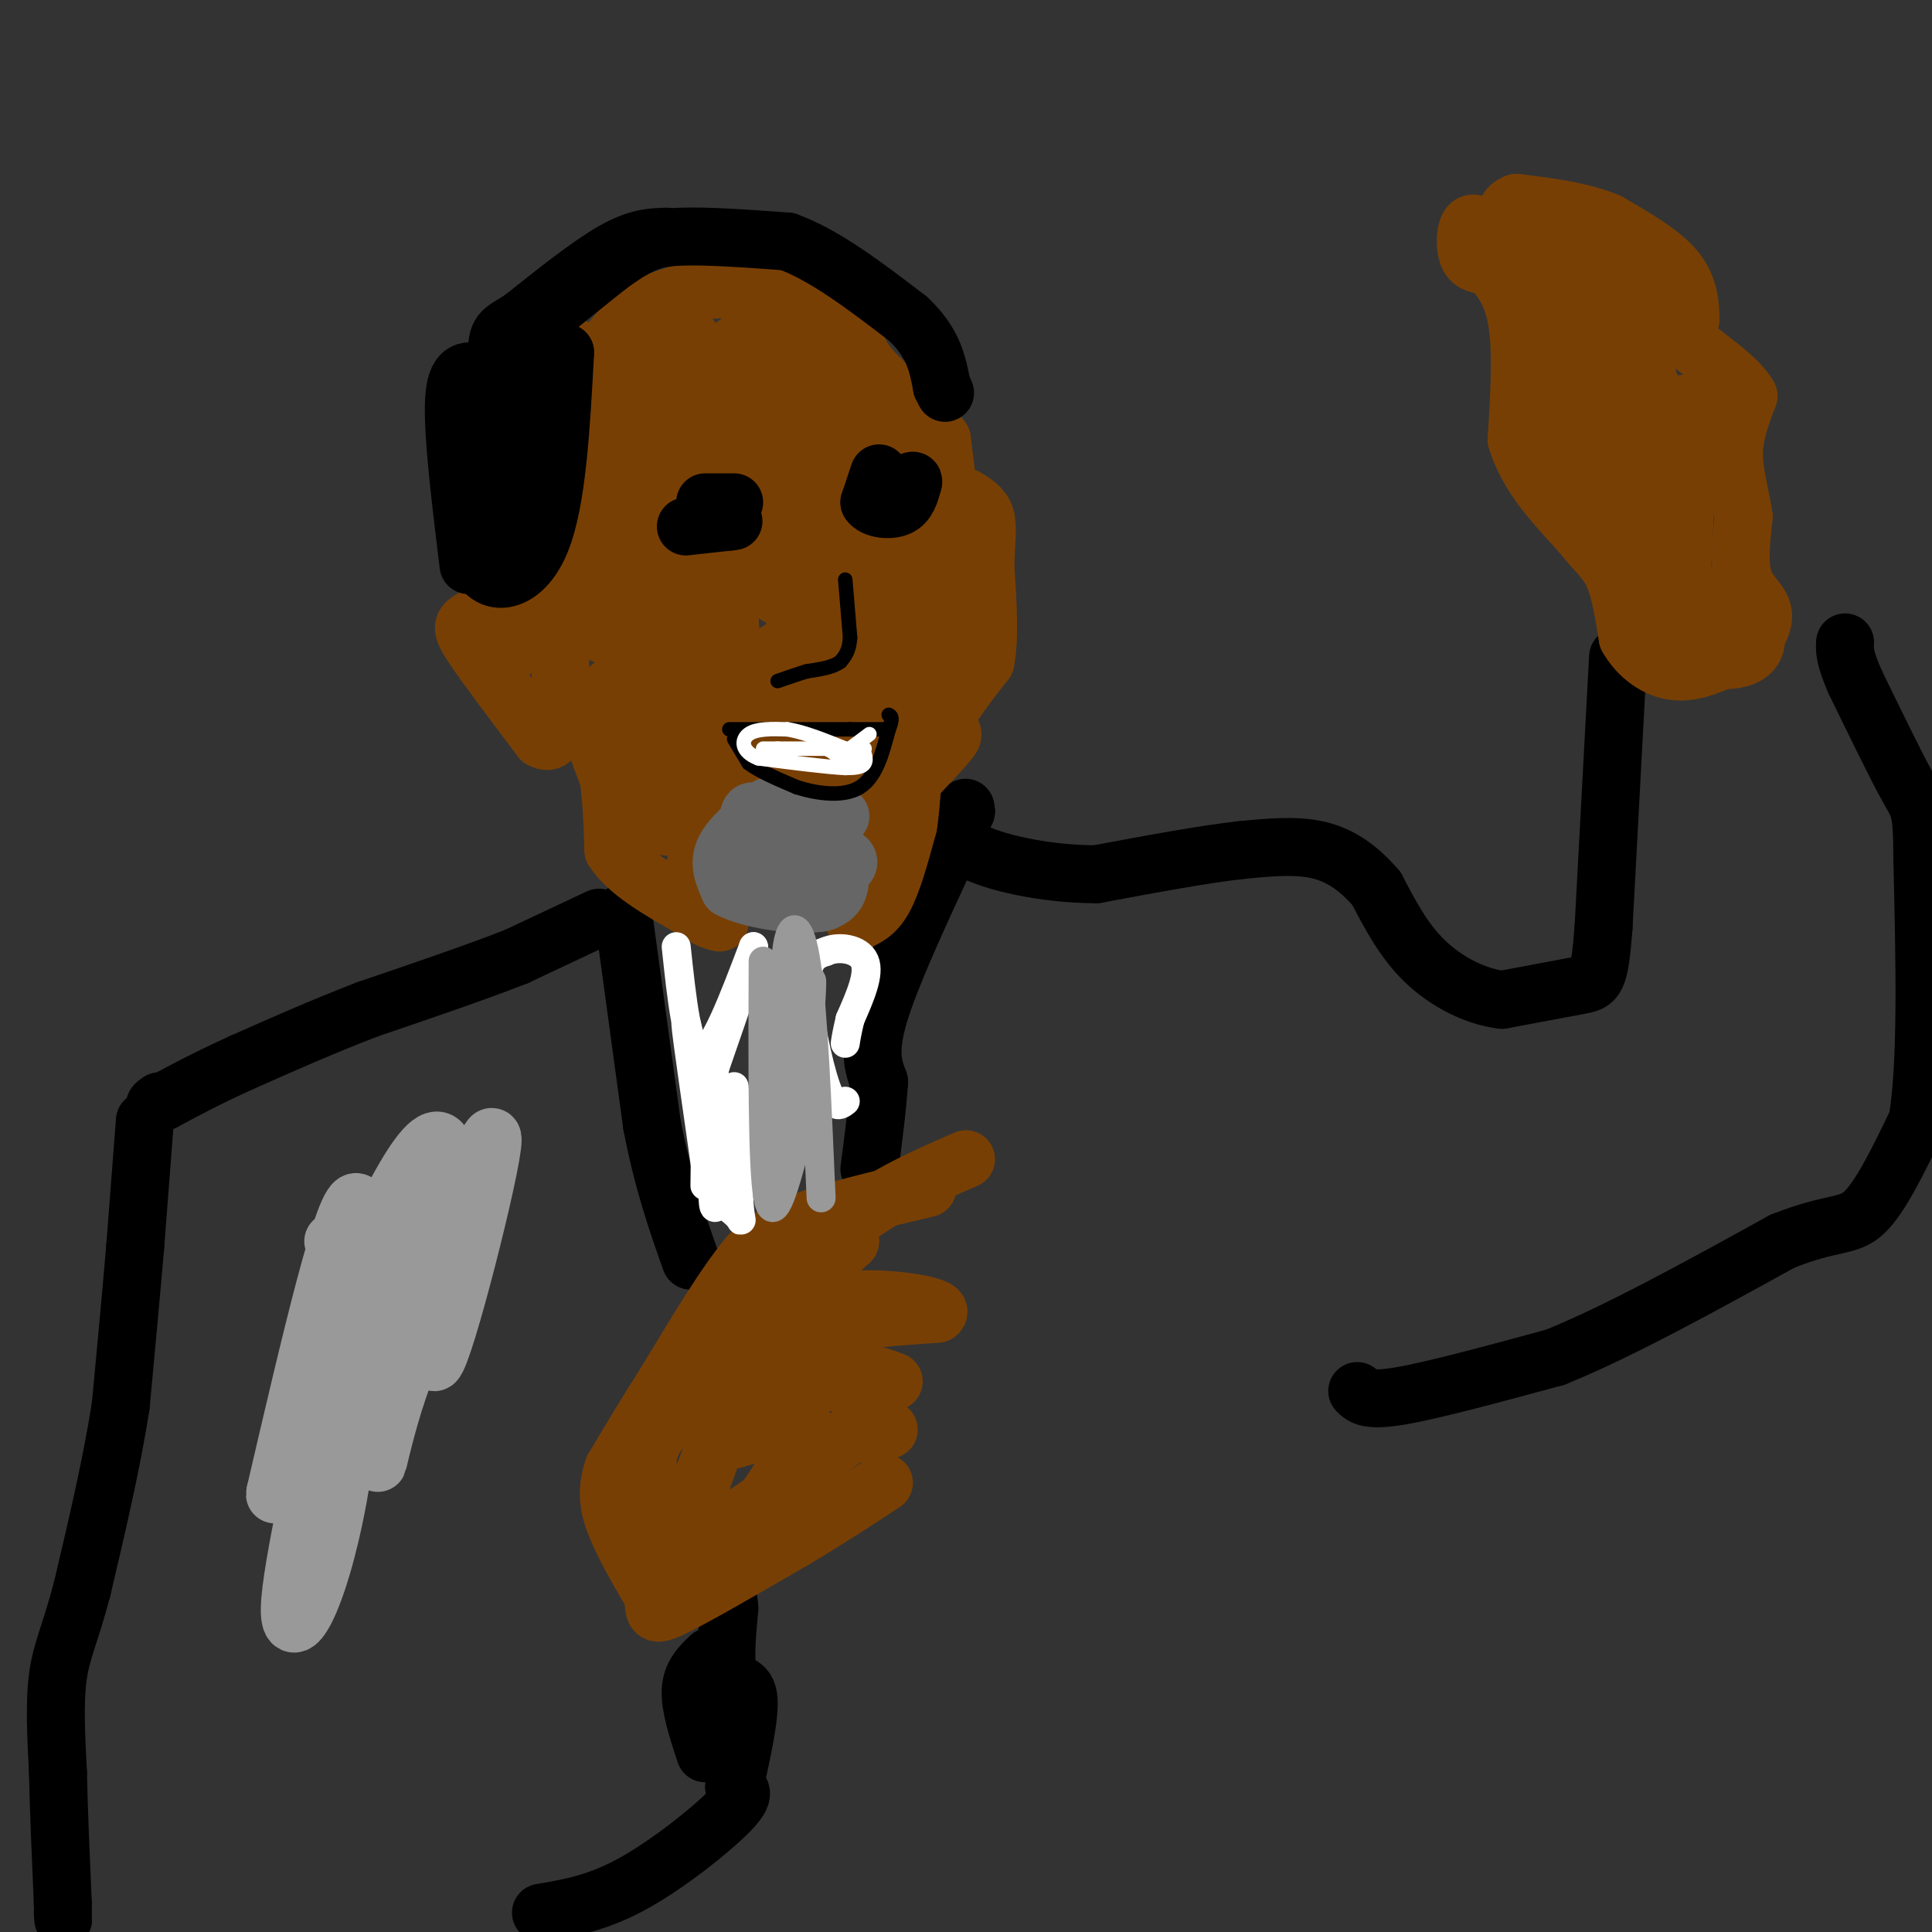 <svg viewBox='0 0 400 400' version='1.1' xmlns='http://www.w3.org/2000/svg' xmlns:xlink='http://www.w3.org/1999/xlink'><rect x="0" y="0" width="400" height="400" fill="#333333" stroke="none"/><g fill='none' stroke='#000000' stroke-width='12' stroke-linecap='round' stroke-linejoin='round'><path d='M124,190c0.000,0.000 -17.000,8.000 -17,8'/><path d='M107,198c-8.000,3.167 -19.500,7.083 -31,11'/><path d='M76,209c-9.500,3.667 -17.750,7.333 -26,11'/><path d='M50,220c-7.000,3.167 -11.500,5.583 -16,8'/><path d='M34,228c-2.833,1.333 -1.917,0.667 -1,0'/><path d='M30,232c0.000,0.000 -2.000,26.000 -2,26'/><path d='M28,258c-0.833,9.833 -1.917,21.417 -3,33'/><path d='M25,291c-1.833,11.833 -4.917,24.917 -8,38'/><path d='M17,329c-2.356,9.022 -4.244,12.578 -5,18c-0.756,5.422 -0.378,12.711 0,20'/><path d='M12,367c0.167,7.833 0.583,17.417 1,27'/><path d='M13,394c0.167,4.833 0.083,3.417 0,2'/><path d='M112,396c5.822,-0.978 11.644,-1.956 19,-6c7.356,-4.044 16.244,-11.156 20,-15c3.756,-3.844 2.378,-4.422 1,-5'/><path d='M152,370c1.071,-4.714 3.250,-14.000 3,-18c-0.250,-4.000 -2.929,-2.714 -4,-5c-1.071,-2.286 -0.536,-8.143 0,-14'/><path d='M151,333c-0.167,-2.833 -0.583,-2.917 -1,-3'/><path d='M147,343c-1.917,1.833 -3.833,3.667 -4,7c-0.167,3.333 1.417,8.167 3,13'/><path d='M281,288c1.083,1.083 2.167,2.167 9,1c6.833,-1.167 19.417,-4.583 32,-8'/><path d='M322,281c13.167,-5.333 30.083,-14.667 47,-24'/><path d='M369,257c10.600,-4.222 13.600,-2.778 17,-6c3.400,-3.222 7.200,-11.111 11,-19'/><path d='M397,232c2.000,-12.167 1.500,-33.083 1,-54'/><path d='M398,178c-0.022,-10.756 -0.578,-10.644 -3,-15c-2.422,-4.356 -6.711,-13.178 -11,-22'/><path d='M384,141c-2.167,-5.000 -2.083,-6.500 -2,-8'/><path d='M335,136c0.000,0.000 -3.000,56.000 -3,56'/><path d='M332,192c-0.867,11.244 -1.533,11.356 -5,12c-3.467,0.644 -9.733,1.822 -16,3'/><path d='M311,207c-5.600,-0.644 -11.600,-3.756 -16,-8c-4.400,-4.244 -7.200,-9.622 -10,-15'/><path d='M285,184c-3.511,-4.111 -7.289,-6.889 -12,-8c-4.711,-1.111 -10.356,-0.556 -16,0'/><path d='M257,176c-7.667,0.833 -18.833,2.917 -30,5'/><path d='M227,181c-10.400,0.022 -21.400,-2.422 -26,-5c-4.600,-2.578 -2.800,-5.289 -1,-8'/><path d='M200,168c-0.167,-1.333 -0.083,-0.667 0,0'/><path d='M129,189c0.000,0.000 6.000,44.000 6,44'/><path d='M135,233c2.333,12.000 5.167,20.000 8,28'/><path d='M196,177c-5.833,12.583 -11.667,25.167 -14,33c-2.333,7.833 -1.167,10.917 0,14'/><path d='M182,224c-0.333,5.333 -1.167,11.667 -2,18'/></g>
<g fill='none' stroke='#783f04' stroke-width='12' stroke-linecap='round' stroke-linejoin='round'><path d='M192,246c-9.917,2.333 -19.833,4.667 -26,7c-6.167,2.333 -8.583,4.667 -11,7'/><path d='M155,260c-4.667,5.500 -10.833,15.750 -17,26'/><path d='M138,286c-4.667,7.333 -7.833,12.667 -11,18'/><path d='M127,304c-1.800,5.111 -0.800,8.889 1,13c1.800,4.111 4.400,8.556 7,13'/><path d='M135,330c0.867,3.311 -0.467,5.089 4,3c4.467,-2.089 14.733,-8.044 25,-14'/><path d='M164,319c7.333,-4.333 13.167,-8.167 19,-12'/><path d='M184,296c0.000,0.000 -8.000,1.000 -8,1'/><path d='M176,297c-5.244,3.489 -14.356,11.711 -21,16c-6.644,4.289 -10.822,4.644 -15,5'/><path d='M140,318c-3.321,-1.034 -4.122,-6.120 -5,-10c-0.878,-3.880 -1.833,-6.556 1,-11c2.833,-4.444 9.455,-10.658 13,-13c3.545,-2.342 4.013,-0.812 2,6c-2.013,6.812 -6.506,18.906 -11,31'/><path d='M140,321c-2.020,5.304 -1.569,3.065 0,3c1.569,-0.065 4.256,2.044 9,-2c4.744,-4.044 11.547,-14.243 15,-20c3.453,-5.757 3.558,-7.074 1,-7c-2.558,0.074 -7.779,1.537 -13,3'/><path d='M152,298c1.578,-2.200 12.022,-9.200 19,-12c6.978,-2.800 10.489,-1.400 14,0'/><path d='M185,286c-3.778,0.178 -20.222,0.622 -26,-1c-5.778,-1.622 -0.889,-5.311 4,-9'/><path d='M163,276c5.833,-2.167 18.417,-3.083 31,-4'/><path d='M194,272c2.200,-1.467 -7.800,-3.133 -15,-3c-7.200,0.133 -11.600,2.067 -16,4'/><path d='M163,273c-3.067,-0.267 -2.733,-2.933 0,-6c2.733,-3.067 7.867,-6.533 13,-10'/><path d='M176,257c-3.578,3.422 -19.022,16.978 -21,18c-1.978,1.022 9.511,-10.489 21,-22'/><path d='M176,253c7.500,-5.833 15.750,-9.417 24,-13'/><path d='M307,47c-1.178,-0.622 -2.356,-1.244 -3,0c-0.644,1.244 -0.756,4.356 0,6c0.756,1.644 2.378,1.822 4,2'/><path d='M308,55c1.956,1.644 4.844,4.756 6,11c1.156,6.244 0.578,15.622 0,25'/><path d='M314,91c2.167,7.333 7.583,13.167 13,19'/><path d='M327,110c3.444,4.378 5.556,5.822 7,9c1.444,3.178 2.222,8.089 3,13'/><path d='M337,132c2.111,3.756 5.889,6.644 10,7c4.111,0.356 8.556,-1.822 13,-4'/><path d='M360,135c3.381,-2.167 5.333,-5.583 5,-8c-0.333,-2.417 -2.952,-3.833 -4,-7c-1.048,-3.167 -0.524,-8.083 0,-13'/><path d='M361,107c-0.578,-4.378 -2.022,-8.822 -2,-13c0.022,-4.178 1.511,-8.089 3,-12'/><path d='M362,82c-2.200,-4.089 -9.200,-8.311 -12,-11c-2.800,-2.689 -1.400,-3.844 0,-5'/><path d='M350,66c-0.044,-2.556 -0.156,-6.444 -3,-10c-2.844,-3.556 -8.422,-6.778 -14,-10'/><path d='M333,46c-5.500,-2.333 -12.250,-3.167 -19,-4'/><path d='M314,42c-3.548,1.107 -2.917,5.875 1,9c3.917,3.125 11.119,4.607 14,10c2.881,5.393 1.440,14.696 0,24'/><path d='M329,85c-0.857,7.686 -3.000,14.902 -3,19c0.000,4.098 2.144,5.078 4,4c1.856,-1.078 3.423,-4.213 2,-8c-1.423,-3.787 -5.835,-8.225 -8,-13c-2.165,-4.775 -2.082,-9.888 -2,-15'/><path d='M322,72c-0.222,-5.578 0.222,-12.022 2,-15c1.778,-2.978 4.889,-2.489 8,-2'/><path d='M332,55c3.333,3.511 7.667,13.289 8,23c0.333,9.711 -3.333,19.356 -7,29'/><path d='M333,107c-1.798,5.107 -2.792,3.375 1,6c3.792,2.625 12.369,9.607 16,14c3.631,4.393 2.315,6.196 1,8'/><path d='M351,135c2.193,1.770 7.175,2.196 10,1c2.825,-1.196 3.491,-4.014 1,-7c-2.491,-2.986 -8.140,-6.139 -11,-6c-2.860,0.139 -2.930,3.569 -3,7'/><path d='M348,130c-0.167,-6.333 0.917,-25.667 2,-45'/><path d='M350,85c-0.944,-5.236 -4.305,4.174 -6,12c-1.695,7.826 -1.726,14.069 -1,13c0.726,-1.069 2.207,-9.448 2,-16c-0.207,-6.552 -2.104,-11.276 -4,-16'/><path d='M341,78c-0.267,-6.844 1.067,-15.956 1,-20c-0.067,-4.044 -1.533,-3.022 -3,-2'/><path d='M119,72c0.000,0.000 1.000,19.000 1,19'/><path d='M120,91c-0.500,7.833 -2.250,17.917 -4,28'/><path d='M116,119c-0.089,6.578 1.689,9.022 1,9c-0.689,-0.022 -3.844,-2.511 -7,-5'/><path d='M110,123c-3.167,0.000 -7.583,2.500 -12,5'/><path d='M98,128c-2.489,1.267 -2.711,1.933 0,6c2.711,4.067 8.356,11.533 14,19'/><path d='M112,153c3.095,1.905 3.833,-2.833 4,-9c0.167,-6.167 -0.238,-13.762 -1,-17c-0.762,-3.238 -1.881,-2.119 -3,-1'/><path d='M112,126c-2.197,2.441 -6.191,9.044 -7,10c-0.809,0.956 1.567,-3.733 4,-6c2.433,-2.267 4.924,-2.110 9,-1c4.076,1.110 9.736,3.174 12,5c2.264,1.826 1.132,3.413 0,5'/><path d='M130,139c-1.689,1.933 -5.911,4.267 -7,8c-1.089,3.733 0.956,8.867 3,14'/><path d='M126,161c0.667,4.833 0.833,9.917 1,15'/><path d='M127,176c2.833,4.500 9.417,8.250 16,12'/><path d='M143,188c3.667,2.500 4.833,2.750 6,3'/><path d='M177,191c2.083,-0.833 4.167,-1.667 6,-5c1.833,-3.333 3.417,-9.167 5,-15'/><path d='M188,171c0.867,-4.911 0.533,-9.689 2,-14c1.467,-4.311 4.733,-8.156 8,-12'/><path d='M198,145c2.333,-3.333 4.167,-5.667 6,-8'/><path d='M204,137c1.000,-4.667 0.500,-12.333 0,-20'/><path d='M204,117c0.178,-5.156 0.622,-8.044 0,-10c-0.622,-1.956 -2.311,-2.978 -4,-4'/><path d='M197,107c0.000,0.000 -2.000,-16.000 -2,-16'/><path d='M195,91c-3.511,-5.289 -11.289,-10.511 -15,-15c-3.711,-4.489 -3.356,-8.244 -3,-12'/><path d='M177,64c-4.333,-2.667 -13.667,-3.333 -23,-4'/><path d='M154,60c-7.311,-0.444 -14.089,0.444 -19,3c-4.911,2.556 -7.956,6.778 -11,11'/><path d='M124,74c-2.167,2.500 -2.083,3.250 -2,4'/><path d='M125,74c0.000,0.000 -1.000,24.000 -1,24'/><path d='M124,98c1.178,1.422 4.622,-7.022 9,-11c4.378,-3.978 9.689,-3.489 15,-3'/><path d='M148,84c6.333,-1.333 14.667,-3.167 23,-5'/><path d='M171,79c-4.911,1.578 -28.689,8.022 -39,13c-10.311,4.978 -7.156,8.489 -4,12'/><path d='M128,104c-0.821,8.000 -0.875,22.000 2,25c2.875,3.000 8.679,-5.000 12,-12c3.321,-7.000 4.161,-13.000 5,-19'/><path d='M147,90c-0.378,16.922 -0.756,33.844 0,46c0.756,12.156 2.647,19.544 4,23c1.353,3.456 2.167,2.978 2,-4c-0.167,-6.978 -1.314,-20.456 -2,-27c-0.686,-6.544 -0.910,-6.156 -3,-1c-2.090,5.156 -6.045,15.078 -10,25'/><path d='M138,152c-1.422,8.644 0.022,17.756 0,19c-0.022,1.244 -1.511,-5.378 -3,-12'/><path d='M135,159c-2.690,-4.726 -7.917,-10.542 -4,-19c3.917,-8.458 16.976,-19.560 20,-22c3.024,-2.440 -3.988,3.780 -11,10'/><path d='M140,128c-2.848,5.003 -4.468,12.512 -5,6c-0.532,-6.512 0.022,-27.044 0,-36c-0.022,-8.956 -0.621,-6.334 -3,1c-2.379,7.334 -6.537,19.381 -4,19c2.537,-0.381 11.768,-13.191 21,-26'/><path d='M149,92c1.551,0.949 -5.071,16.321 -6,16c-0.929,-0.321 3.833,-16.333 6,-25c2.167,-8.667 1.737,-9.987 0,-10c-1.737,-0.013 -4.782,1.282 -6,1c-1.218,-0.282 -0.609,-2.141 0,-4'/><path d='M143,70c-5.467,4.844 -19.133,18.956 -18,20c1.133,1.044 17.067,-10.978 33,-23'/><path d='M158,67c7.762,-3.940 10.667,-2.292 12,0c1.333,2.292 1.095,5.226 -1,7c-2.095,1.774 -6.048,2.387 -10,3'/><path d='M159,77c-3.488,1.214 -7.208,2.750 -6,1c1.208,-1.750 7.345,-6.786 13,-4c5.655,2.786 10.827,13.393 16,24'/><path d='M182,98c2.659,7.386 1.305,13.852 2,12c0.695,-1.852 3.438,-12.022 3,-18c-0.438,-5.978 -4.057,-7.763 -7,-10c-2.943,-2.237 -5.212,-4.926 -10,-3c-4.788,1.926 -12.096,8.466 -18,15c-5.904,6.534 -10.402,13.063 -13,19c-2.598,5.937 -3.294,11.282 -3,15c0.294,3.718 1.579,5.809 3,7c1.421,1.191 2.977,1.483 5,0c2.023,-1.483 4.511,-4.742 7,-8'/><path d='M151,127c3.681,-6.729 9.384,-19.550 12,-28c2.616,-8.450 2.143,-12.528 0,-13c-2.143,-0.472 -5.958,2.662 -8,6c-2.042,3.338 -2.312,6.880 -3,9c-0.688,2.120 -1.795,2.820 -2,8c-0.205,5.180 0.491,14.842 4,10c3.509,-4.842 9.829,-24.188 9,-29c-0.829,-4.812 -8.808,4.911 -12,11c-3.192,6.089 -1.596,8.545 0,11'/><path d='M151,112c1.801,3.921 6.305,8.223 10,6c3.695,-2.223 6.581,-10.971 6,-11c-0.581,-0.029 -4.630,8.662 -6,13c-1.370,4.338 -0.061,4.322 5,1c5.061,-3.322 13.875,-9.949 17,-14c3.125,-4.051 0.563,-5.525 -2,-7'/><path d='M181,100c-1.249,-0.996 -3.371,0.013 -6,2c-2.629,1.987 -5.765,4.952 -8,12c-2.235,7.048 -3.568,18.178 -1,20c2.568,1.822 9.038,-5.663 11,-15c1.962,-9.337 -0.582,-20.525 -1,-25c-0.418,-4.475 1.291,-2.238 3,0'/><path d='M179,94c3.281,2.510 9.982,8.786 15,13c5.018,4.214 8.351,6.365 6,12c-2.351,5.635 -10.386,14.753 -14,16c-3.614,1.247 -2.807,-5.376 -2,-12'/><path d='M184,123c0.122,-7.010 1.427,-18.533 0,-14c-1.427,4.533 -5.587,25.124 -8,33c-2.413,7.876 -3.080,3.039 0,-7c3.080,-10.039 9.906,-25.280 14,-28c4.094,-2.720 5.455,7.080 6,16c0.545,8.920 0.272,16.960 0,25'/><path d='M196,148c0.667,4.511 2.333,3.289 0,6c-2.333,2.711 -8.667,9.356 -15,16'/><path d='M181,170c-7.500,2.167 -18.750,-0.417 -30,-3'/><path d='M151,167c-6.667,4.600 -8.333,17.600 -7,15c1.333,-2.600 5.667,-20.800 10,-39'/><path d='M154,143c1.831,-7.019 1.408,-5.066 5,-7c3.592,-1.934 11.200,-7.756 15,-8c3.800,-0.244 3.792,5.088 0,13c-3.792,7.912 -11.369,18.403 -14,20c-2.631,1.597 -0.315,-5.702 2,-13'/><path d='M162,148c-1.913,0.817 -7.695,9.360 -5,10c2.695,0.640 13.867,-6.622 19,-13c5.133,-6.378 4.228,-11.871 3,-9c-1.228,2.871 -2.779,14.106 -2,18c0.779,3.894 3.890,0.447 7,-3'/><path d='M184,151c1.978,-2.422 3.422,-6.978 1,-6c-2.422,0.978 -8.711,7.489 -15,14'/><path d='M170,159c-2.285,2.507 -0.499,1.775 1,3c1.499,1.225 2.711,4.407 8,-1c5.289,-5.407 14.654,-19.402 13,-22c-1.654,-2.598 -14.327,6.201 -27,15'/><path d='M165,154c-2.000,-1.048 6.500,-11.167 5,-12c-1.500,-0.833 -13.000,7.619 -19,14c-6.000,6.381 -6.500,10.690 -7,15'/><path d='M144,171c-2.882,-0.611 -6.587,-9.638 -8,-16c-1.413,-6.362 -0.534,-10.059 3,-18c3.534,-7.941 9.724,-20.126 16,-28c6.276,-7.874 12.638,-11.437 19,-15'/></g>
<g fill='none' stroke='#666666' stroke-width='12' stroke-linecap='round' stroke-linejoin='round'><path d='M159,167c-3.833,3.083 -7.667,6.167 -9,9c-1.333,2.833 -0.167,5.417 1,8'/><path d='M151,184c3.933,2.178 13.267,3.622 18,3c4.733,-0.622 4.867,-3.311 5,-6'/><path d='M174,181c0.183,-2.823 -1.858,-6.880 -5,-9c-3.142,-2.120 -7.384,-2.301 -10,-3c-2.616,-0.699 -3.604,-1.914 -4,0c-0.396,1.914 -0.198,6.957 0,12'/><path d='M155,181c2.964,3.440 10.375,6.042 14,6c3.625,-0.042 3.464,-2.726 3,-5c-0.464,-2.274 -1.232,-4.137 -2,-6'/><path d='M174,169c-7.067,2.244 -14.133,4.489 -16,7c-1.867,2.511 1.467,5.289 5,6c3.533,0.711 7.267,-0.644 11,-2'/><path d='M174,180c2.200,-0.889 2.200,-2.111 0,-3c-2.200,-0.889 -6.600,-1.444 -11,-2'/></g>
<g fill='none' stroke='#000000' stroke-width='12' stroke-linecap='round' stroke-linejoin='round'><path d='M97,117c-1.667,-13.667 -3.333,-27.333 -3,-34c0.333,-6.667 2.667,-6.333 5,-6'/><path d='M99,77c5.333,-4.667 16.167,-13.333 27,-22'/><path d='M126,55c6.556,-4.800 9.444,-5.800 15,-6c5.556,-0.200 13.778,0.400 22,1'/><path d='M163,50c7.833,2.833 16.417,9.417 25,16'/><path d='M188,66c5.333,5.000 6.167,9.500 7,14'/><path d='M195,80c1.167,2.333 0.583,1.167 0,0'/><path d='M138,49c-3.000,0.083 -6.000,0.167 -11,3c-5.000,2.833 -12.000,8.417 -19,14'/><path d='M108,66c-4.244,2.711 -5.356,2.489 -5,8c0.356,5.511 2.178,16.756 4,28'/><path d='M107,102c1.592,2.643 3.573,-4.750 4,-10c0.427,-5.250 -0.700,-8.356 -2,-10c-1.300,-1.644 -2.773,-1.827 -5,1c-2.227,2.827 -5.208,8.665 -6,15c-0.792,6.335 0.604,13.168 2,20'/><path d='M100,118c2.756,3.511 8.644,2.289 12,-6c3.356,-8.289 4.178,-23.644 5,-39'/><path d='M117,73c-2.167,-1.155 -10.083,15.458 -13,26c-2.917,10.542 -0.833,15.012 0,16c0.833,0.988 0.417,-1.506 0,-4'/><path d='M104,111c0.167,-2.667 0.583,-7.333 1,-12'/><path d='M142,109c0.000,0.000 9.000,-1.000 9,-1'/><path d='M151,108c1.500,-0.167 0.750,-0.083 0,0'/><path d='M152,104c0.000,0.000 -6.000,0.000 -6,0'/><path d='M182,98c0.000,0.000 -2.000,6.000 -2,6'/><path d='M180,104c0.889,1.378 4.111,1.822 6,1c1.889,-0.822 2.444,-2.911 3,-5'/><path d='M189,100c0.333,-0.833 -0.333,-0.417 -1,0'/></g>
<g fill='none' stroke='#000000' stroke-width='3' stroke-linecap='round' stroke-linejoin='round'><path d='M175,120c0.000,0.000 1.000,12.000 1,12'/><path d='M176,132c-0.167,2.833 -1.083,3.917 -2,5'/><path d='M174,137c-1.500,1.167 -4.250,1.583 -7,2'/><path d='M167,139c-2.167,0.667 -4.083,1.333 -6,2'/><path d='M151,151c0.000,0.000 25.000,0.000 25,0'/><path d='M176,151c5.333,0.000 6.167,0.000 7,0'/><path d='M152,153c0.000,0.000 3.000,5.000 3,5'/><path d='M155,158c2.167,1.667 6.083,3.333 10,5'/><path d='M165,163c4.178,1.311 9.622,2.089 13,0c3.378,-2.089 4.689,-7.044 6,-12'/><path d='M184,151c1.000,-2.500 0.500,-2.750 0,-3'/></g>
<g fill='none' stroke='#ffffff' stroke-width='3' stroke-linecap='round' stroke-linejoin='round'><path d='M158,155c0.000,0.000 3.000,0.000 3,0'/><path d='M161,155c2.167,0.000 6.083,0.000 10,0'/><path d='M171,155c2.311,0.800 3.089,2.800 4,3c0.911,0.200 1.956,-1.400 3,-3'/><path d='M178,155c0.867,0.156 1.533,2.044 1,3c-0.533,0.956 -2.267,0.978 -4,1'/><path d='M175,159c-3.667,-0.167 -10.833,-1.083 -18,-2'/><path d='M157,157c-3.600,-1.378 -3.600,-3.822 -2,-5c1.600,-1.178 4.800,-1.089 8,-1'/><path d='M163,151c3.333,0.500 7.667,2.250 12,4'/><path d='M175,155c2.667,0.667 3.333,0.333 4,0'/><path d='M180,152c0.000,0.000 -4.000,3.000 -4,3'/></g>
<g fill='none' stroke='#ffffff' stroke-width='6' stroke-linecap='round' stroke-linejoin='round'><path d='M140,196c1.167,11.000 2.333,22.000 5,22c2.667,0.000 6.833,-11.000 11,-22'/><path d='M156,196c0.500,0.500 -3.750,12.750 -8,25'/><path d='M148,221c-1.689,9.133 -1.911,19.467 -2,23c-0.089,3.533 -0.044,0.267 0,-3'/><path d='M146,241c-1.111,-8.067 -3.889,-26.733 -4,-29c-0.111,-2.267 2.444,11.867 5,26'/><path d='M147,238c0.822,7.111 0.378,11.889 1,12c0.622,0.111 2.311,-4.444 4,-9'/><path d='M152,241c0.578,-6.022 0.022,-16.578 0,-16c-0.022,0.578 0.489,12.289 1,24'/><path d='M153,249c0.378,4.578 0.822,4.022 0,3c-0.822,-1.022 -2.911,-2.511 -5,-4'/><path d='M175,228c-1.156,0.911 -2.311,1.822 -4,-3c-1.689,-4.822 -3.911,-15.378 -4,-21c-0.089,-5.622 1.956,-6.311 4,-7'/><path d='M171,197c2.533,-1.178 6.867,-0.622 8,2c1.133,2.622 -0.933,7.311 -3,12'/><path d='M176,211c-0.667,2.833 -0.833,3.917 -1,5'/></g>
<g fill='none' stroke='#999999' stroke-width='6' stroke-linecap='round' stroke-linejoin='round'><path d='M158,199c-0.083,21.417 -0.167,42.833 1,49c1.167,6.167 3.583,-2.917 6,-12'/><path d='M165,236c1.833,-11.429 3.417,-34.000 3,-33c-0.417,1.000 -2.833,25.571 -4,32c-1.167,6.429 -1.083,-5.286 -1,-17'/><path d='M163,218c-0.357,-7.274 -0.750,-16.958 0,-22c0.750,-5.042 2.643,-5.440 4,4c1.357,9.440 2.179,28.720 3,48'/></g>
<g fill='none' stroke='#999999' stroke-width='12' stroke-linecap='round' stroke-linejoin='round'><path d='M69,257c1.263,5.212 2.526,10.424 0,26c-2.526,15.576 -8.842,41.515 -9,50c-0.158,8.485 5.842,-0.485 10,-23c4.158,-22.515 6.474,-58.576 4,-61c-2.474,-2.424 -9.737,28.788 -17,60'/><path d='M57,309c-0.834,3.634 5.580,-17.280 14,-38c8.420,-20.720 18.844,-41.244 21,-33c2.156,8.244 -3.958,45.258 -2,44c1.958,-1.258 11.988,-40.788 12,-46c0.012,-5.212 -9.994,23.894 -20,53'/><path d='M82,289c-4.128,13.080 -4.447,19.279 -3,8c1.447,-11.279 4.659,-40.037 6,-48c1.341,-7.963 0.812,4.868 -2,16c-2.812,11.132 -7.906,20.566 -13,30'/></g>
</svg>